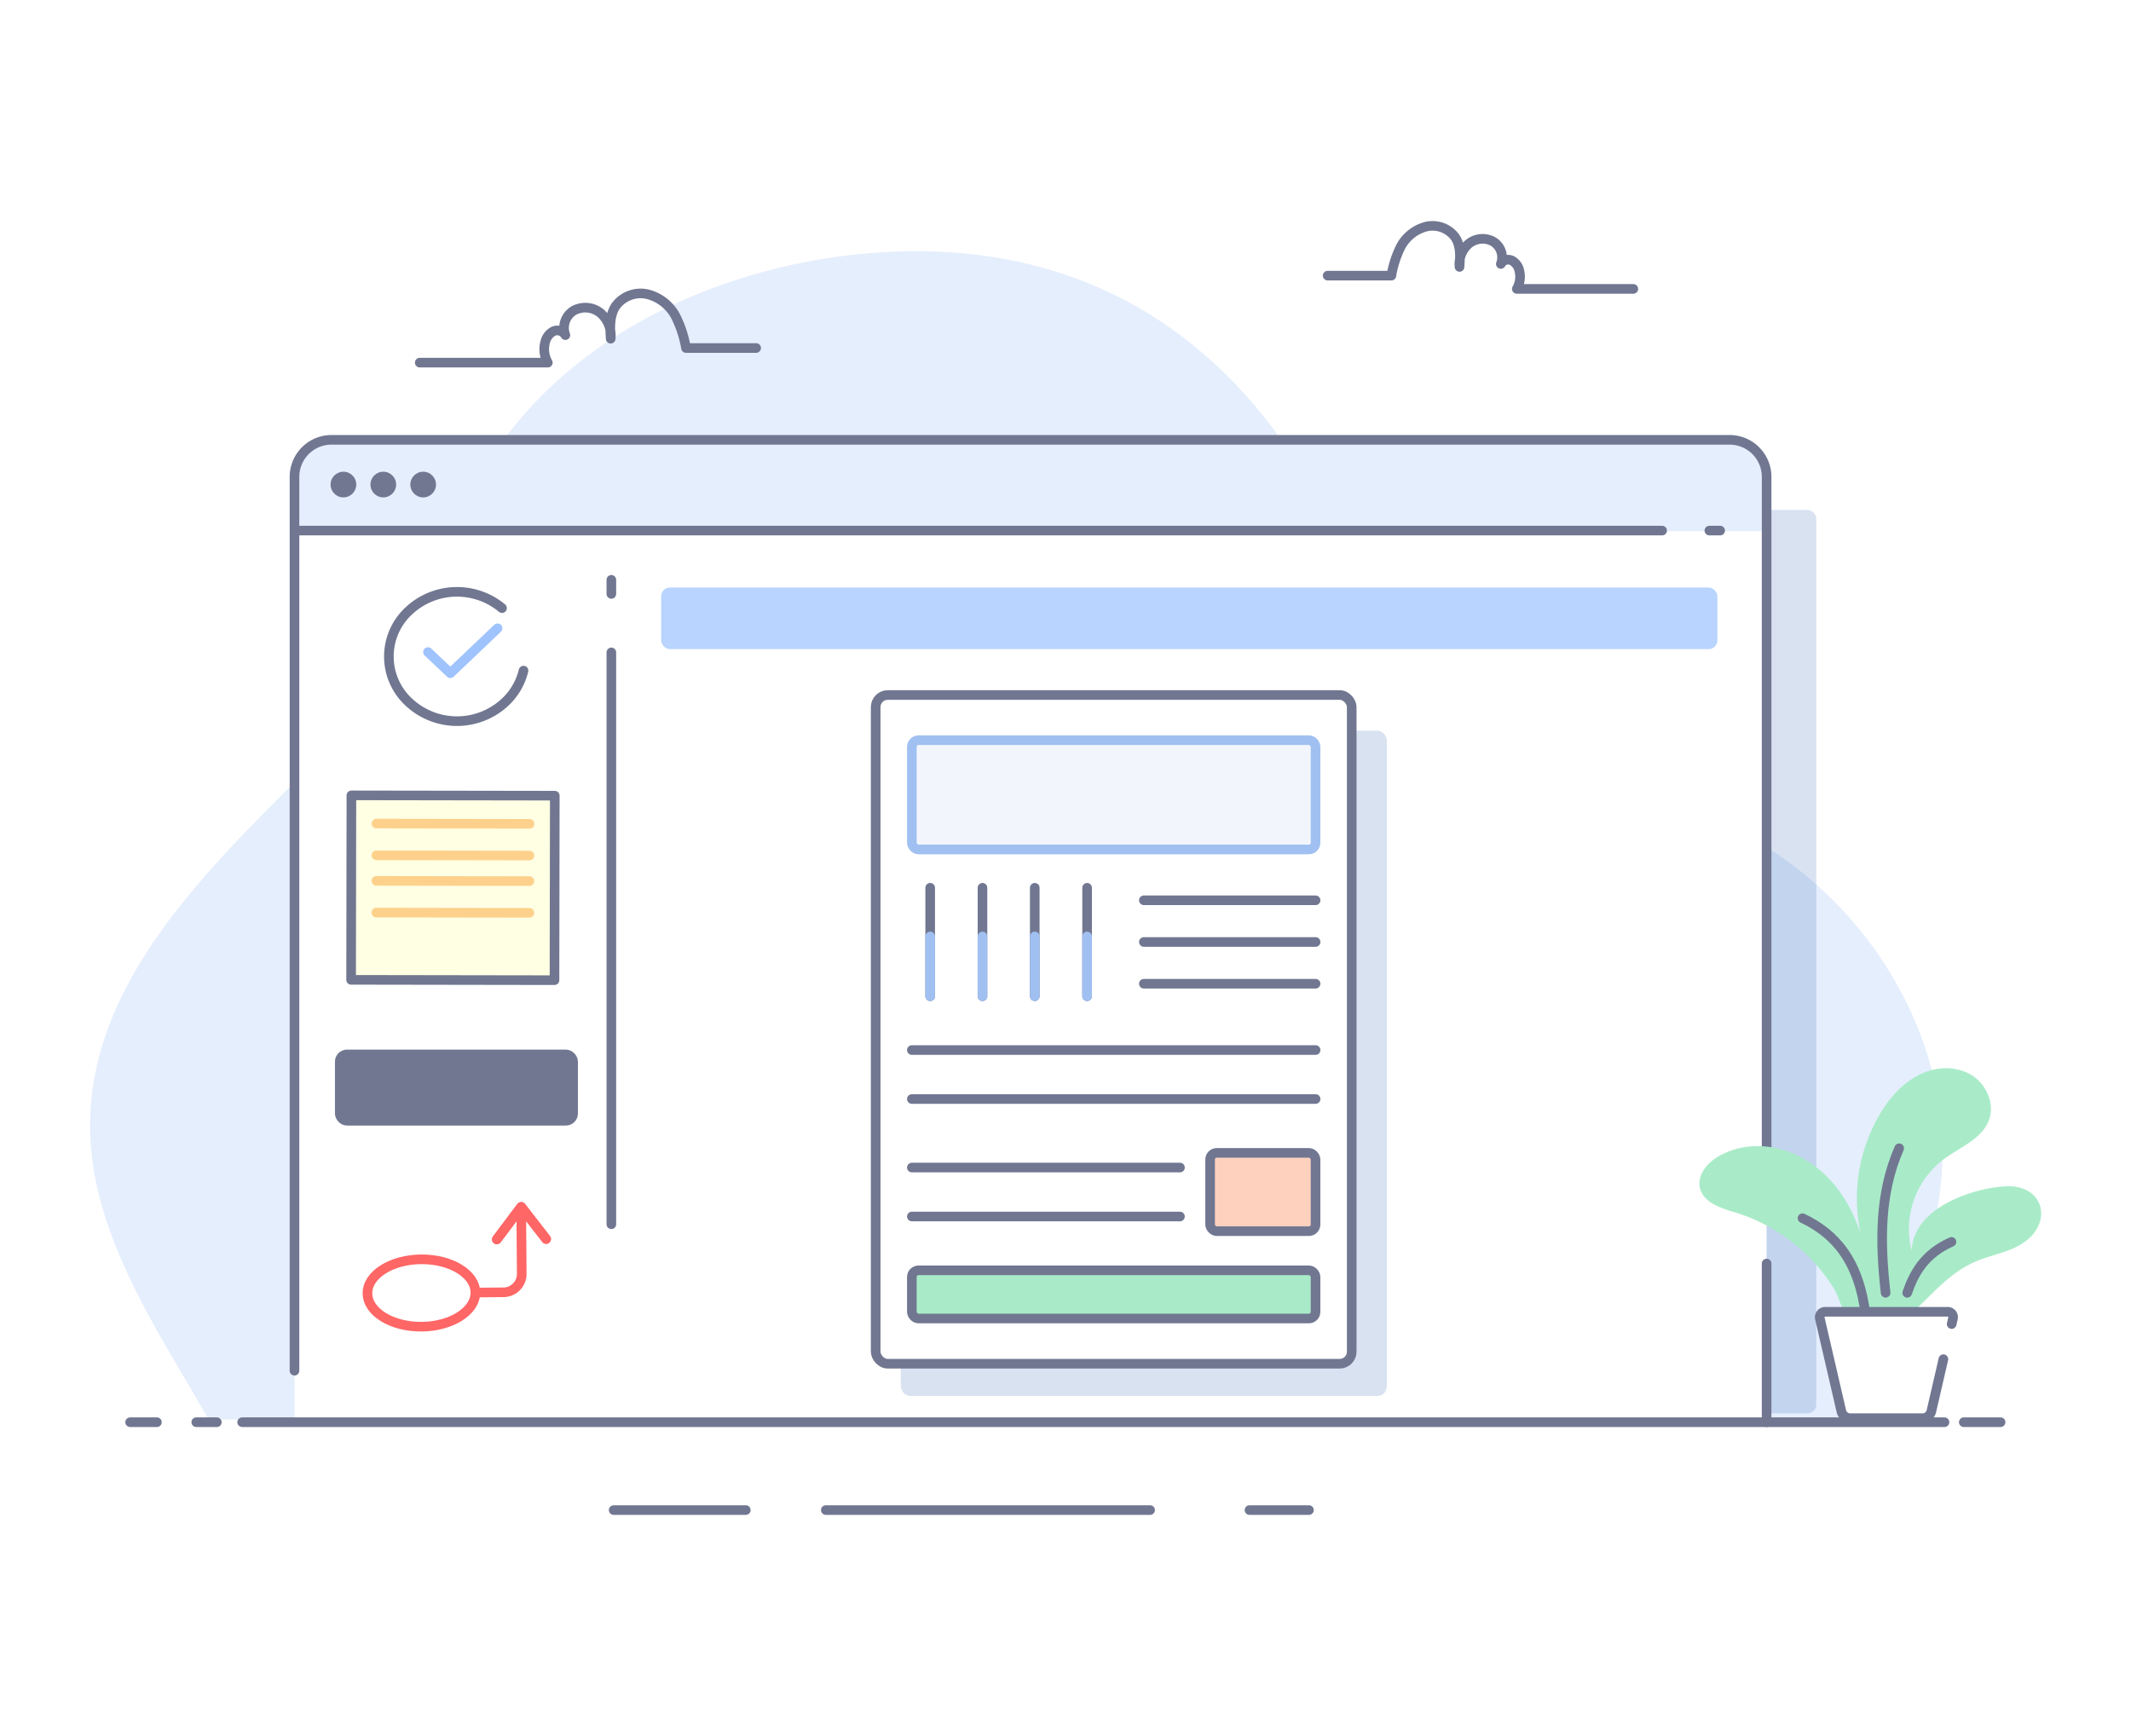 <svg xmlns="http://www.w3.org/2000/svg" viewBox="0 0 443 361"><defs><style>.cls-1,.cls-11,.cls-9{fill:#fff;}.cls-10,.cls-14,.cls-16,.cls-18,.cls-2{fill:none;}.cls-11,.cls-12,.cls-13,.cls-17,.cls-19,.cls-2,.cls-5,.cls-9{stroke:#717791;}.cls-10,.cls-11,.cls-12,.cls-13,.cls-14,.cls-15,.cls-16,.cls-17,.cls-18,.cls-19,.cls-2,.cls-5,.cls-9{stroke-linecap:round;stroke-width:2px;}.cls-10,.cls-12,.cls-13,.cls-14,.cls-15,.cls-16,.cls-17,.cls-18,.cls-19,.cls-2,.cls-5,.cls-9{stroke-linejoin:round;}.cls-3,.cls-5{fill:#e5eefd;}.cls-4{fill:#3f72ba;opacity:0.2;}.cls-19,.cls-6{fill:#717791;}.cls-7{fill:#b8d4ff;}.cls-12,.cls-8{fill:#a9ebc8;}.cls-10{stroke:#9fc3fd;}.cls-11{stroke-miterlimit:10;}.cls-13{fill:#fdd1be;}.cls-14,.cls-15{stroke:#a0c0f1;}.cls-15{fill:#f2f6fc;}.cls-16{stroke:#f66;}.cls-17{fill:#ffffe3;}.cls-18{stroke:#fdd18c;}</style></defs><g id="Layer_2" data-name="Layer 2"><g id="Ann"><g id="annotate-html5"><rect class="cls-1" width="443" height="361"/><path class="cls-2" d="M276,57.31h13.24a21.58,21.58,0,0,1,1.94-6,8.4,8.4,0,0,1,5.27-4.19,5.85,5.85,0,0,1,6.1,2.27c1.13,1.77,1,4,.86,6.11a5.63,5.63,0,0,1,1.91-4.81,4.55,4.55,0,0,1,5-.51A3.83,3.83,0,0,1,312,54.88a1.75,1.75,0,0,1,2.29-.71,3.07,3.07,0,0,1,1.54,2.07,5.12,5.12,0,0,1-.51,3.83h24.22"/><path class="cls-3" d="M403.51,245.85c-2.22,22.69-15.08,45.43-18.39,48.08s-9.29,1.2-13.43,1.2H43.36l-.19-.35c-8.15-14.26-17.41-28.1-22-44.06-12.88-44.44,28.15-74.5,54.68-102.95C91,131.49,92.16,108,105.3,90.65c18-23.81,48.43-36.22,77.48-38.16,33.38-2.22,61.77,9.8,82.06,36.86,16.68,22.25,26.19,56.7,52.41,70.09,9.4,4.8,20.3,5.39,30.49,8.12C381,176.48,406.93,210.88,403.51,245.85Z"/><rect class="cls-4" x="75.31" y="106.04" width="302.27" height="187.82" rx="1.8"/><line class="cls-5" x1="171.67" y1="313.98" x2="239.09" y2="313.98"/><line class="cls-5" x1="259.75" y1="313.98" x2="272.11" y2="313.98"/><line class="cls-5" x1="127.57" y1="313.98" x2="155.04" y2="313.98"/><path class="cls-1" d="M367.24,99.15V295.24h-306V99.15a7.69,7.69,0,0,1,7.69-7.7H359.54A7.7,7.7,0,0,1,367.24,99.15Z"/><path class="cls-3" d="M367.24,99.15v11.3h-306V99.15a7.69,7.69,0,0,1,7.69-7.7H359.54A7.7,7.7,0,0,1,367.24,99.15Z"/><line class="cls-2" x1="367.25" y1="262.72" x2="367.25" y2="295.71"/><rect class="cls-4" x="187.26" y="151.93" width="101.04" height="138.33" rx="2"/><path class="cls-2" d="M61.22,285V99.15a7.7,7.7,0,0,1,7.7-7.7H359.55a7.7,7.7,0,0,1,7.7,7.7v153"/><line class="cls-5" x1="355.35" y1="110.32" x2="357.59" y2="110.32"/><line class="cls-5" x1="62.25" y1="110.32" x2="345.53" y2="110.32"/><circle class="cls-6" cx="71.39" cy="100.75" r="2.67"/><circle class="cls-6" cx="79.68" cy="100.75" r="2.67"/><circle class="cls-6" cx="87.97" cy="100.75" r="2.67"/><line class="cls-5" x1="127.09" y1="135.65" x2="127.09" y2="254.55"/><line class="cls-5" x1="127.09" y1="120.56" x2="127.09" y2="123.49"/><rect class="cls-7" x="137.45" y="122.16" width="219.56" height="12.81" rx="1.81"/><path class="cls-2" d="M157.19,72.36H142.61a23.8,23.8,0,0,0-2.14-6.56,9.17,9.17,0,0,0-5.8-4.61,6.43,6.43,0,0,0-6.72,2.5c-1.25,1.94-1.14,4.43-1,6.73a6.22,6.22,0,0,0-2.1-5.31,5,5,0,0,0-5.54-.55,4.21,4.21,0,0,0-1.78,5.12,1.93,1.93,0,0,0-2.52-.78,3.41,3.41,0,0,0-1.69,2.29,5.62,5.62,0,0,0,.56,4.21H87.26"/><path class="cls-1" d="M404,282.61l-2.5,10.82a1.87,1.87,0,0,1-1.82,1.44H384.61a1.87,1.87,0,0,1-1.82-1.44l-4.47-19.29a1.14,1.14,0,0,1,1.1-1.39h25.47a1.13,1.13,0,0,1,1.1,1.39l-.27,1.16"/><path class="cls-8" d="M360.66,252.07a22.75,22.75,0,0,1-4.31-1.62c-4.69-2.51-3.68-7.33.88-10,9.14-5.34,24-.92,29.57,16.06a34.52,34.52,0,0,1,4.08-25c6.13-10.18,14.27-10.57,18.61-8.19,3.29,1.81,5.28,6,4,9.54-1.48,4-6.12,5.7-9.56,8.27a18.24,18.24,0,0,0-6.54,18.9c.51-10.57,17.21-14,21.53-13.29,5.66.85,7,6.39,3.43,10.2-2.8,3-6.83,3.56-10.51,4.91-9.66,3.53-12.6,12.6-20.39,14a8.32,8.32,0,0,1-7.54-2.54c-1.29-1.48-1.61-3.6-2.61-5.27A36.86,36.86,0,0,0,360.66,252.07Z"/><path class="cls-2" d="M394.81,238.75c-4.15,9.5-4,19.59-2.82,30.05"/><path class="cls-2" d="M374.71,253.29c6.72,3.21,11.76,8.72,13.15,20.35"/><path class="cls-2" d="M405.68,258.22c-5.68,2.5-7.86,6.67-9.2,10.59"/><path class="cls-9" d="M404,282.61l-2.5,10.82a1.87,1.87,0,0,1-1.82,1.44H384.61a1.87,1.87,0,0,1-1.82-1.44l-4.47-19.29a1.14,1.14,0,0,1,1.1-1.39h25.47a1.13,1.13,0,0,1,1.1,1.39l-.27,1.16"/><polyline class="cls-10" points="88.97 135.58 93.62 139.98 103.44 130.63"/><path class="cls-2" d="M108.83,139.44A13.19,13.19,0,0,1,105,146a14.65,14.65,0,0,1-20,0,12.93,12.93,0,0,1,0-19,14.65,14.65,0,0,1,19.36-.56"/><line class="cls-5" x1="408.24" y1="295.71" x2="415.89" y2="295.71"/><line class="cls-5" x1="50.34" y1="295.71" x2="404.23" y2="295.71"/><line class="cls-5" x1="40.8" y1="295.71" x2="45.08" y2="295.71"/><line class="cls-5" x1="27.05" y1="295.71" x2="32.62" y2="295.71"/><rect class="cls-11" x="182.04" y="144.51" width="98.96" height="139.04" rx="2.5"/><line class="cls-5" x1="237.79" y1="187.19" x2="273.49" y2="187.19"/><line class="cls-5" x1="237.79" y1="195.86" x2="273.49" y2="195.86"/><line class="cls-5" x1="237.79" y1="204.54" x2="273.49" y2="204.54"/><line class="cls-5" x1="189.56" y1="218.33" x2="273.49" y2="218.33"/><line class="cls-5" x1="189.56" y1="228.51" x2="273.49" y2="228.51"/><line class="cls-5" x1="189.56" y1="242.76" x2="245.3" y2="242.76"/><line class="cls-5" x1="189.56" y1="252.94" x2="245.3" y2="252.94"/><rect class="cls-12" x="189.56" y="264.13" width="83.92" height="10.02" rx="1.39"/><rect class="cls-13" x="251.56" y="239.71" width="21.92" height="16.28" rx="1.39"/><line class="cls-2" x1="193.37" y1="207.14" x2="193.37" y2="184.59"/><line class="cls-2" x1="204.24" y1="207.14" x2="204.24" y2="184.59"/><line class="cls-2" x1="215.11" y1="207.14" x2="215.11" y2="184.59"/><line class="cls-2" x1="225.99" y1="207.14" x2="225.99" y2="184.59"/><line class="cls-14" x1="193.37" y1="207.14" x2="193.37" y2="194.71"/><line class="cls-14" x1="204.24" y1="207.14" x2="204.24" y2="194.71"/><line class="cls-14" x1="215.11" y1="207.14" x2="215.11" y2="194.71"/><line class="cls-14" x1="225.99" y1="207.14" x2="225.99" y2="194.71"/><rect class="cls-15" x="189.56" y="153.9" width="83.92" height="22.72" rx="1.39"/><path class="cls-16" d="M98.83,268.75c0,3.87-5,7.05-11.16,7.1s-11.24-3-11.28-6.91,5-7.05,11.16-7.1S98.8,264.88,98.83,268.75Z"/><path class="cls-16" d="M98.83,268.75l5.85-.05a3.81,3.81,0,0,0,3.78-3.84l-.1-12.86"/><polyline class="cls-16" points="113.53 257.62 108.35 250.94 103.28 257.7"/><polyline class="cls-16" points="113.53 257.62 108.35 250.94 103.28 257.7"/><rect class="cls-17" x="73.01" y="165.41" width="42.28" height="38.36" transform="translate(0.3 -0.15) rotate(0.09)"/><line class="cls-18" x1="78.26" y1="171.24" x2="110.08" y2="171.29"/><line class="cls-18" x1="110.07" y1="177.89" x2="78.25" y2="177.84"/><line class="cls-18" x1="110.05" y1="189.8" x2="78.23" y2="189.75"/><line class="cls-18" x1="78.24" y1="183.15" x2="110.06" y2="183.2"/><rect class="cls-19" x="70.63" y="219.24" width="48.51" height="13.79" rx="1.5"/></g></g></g></svg>